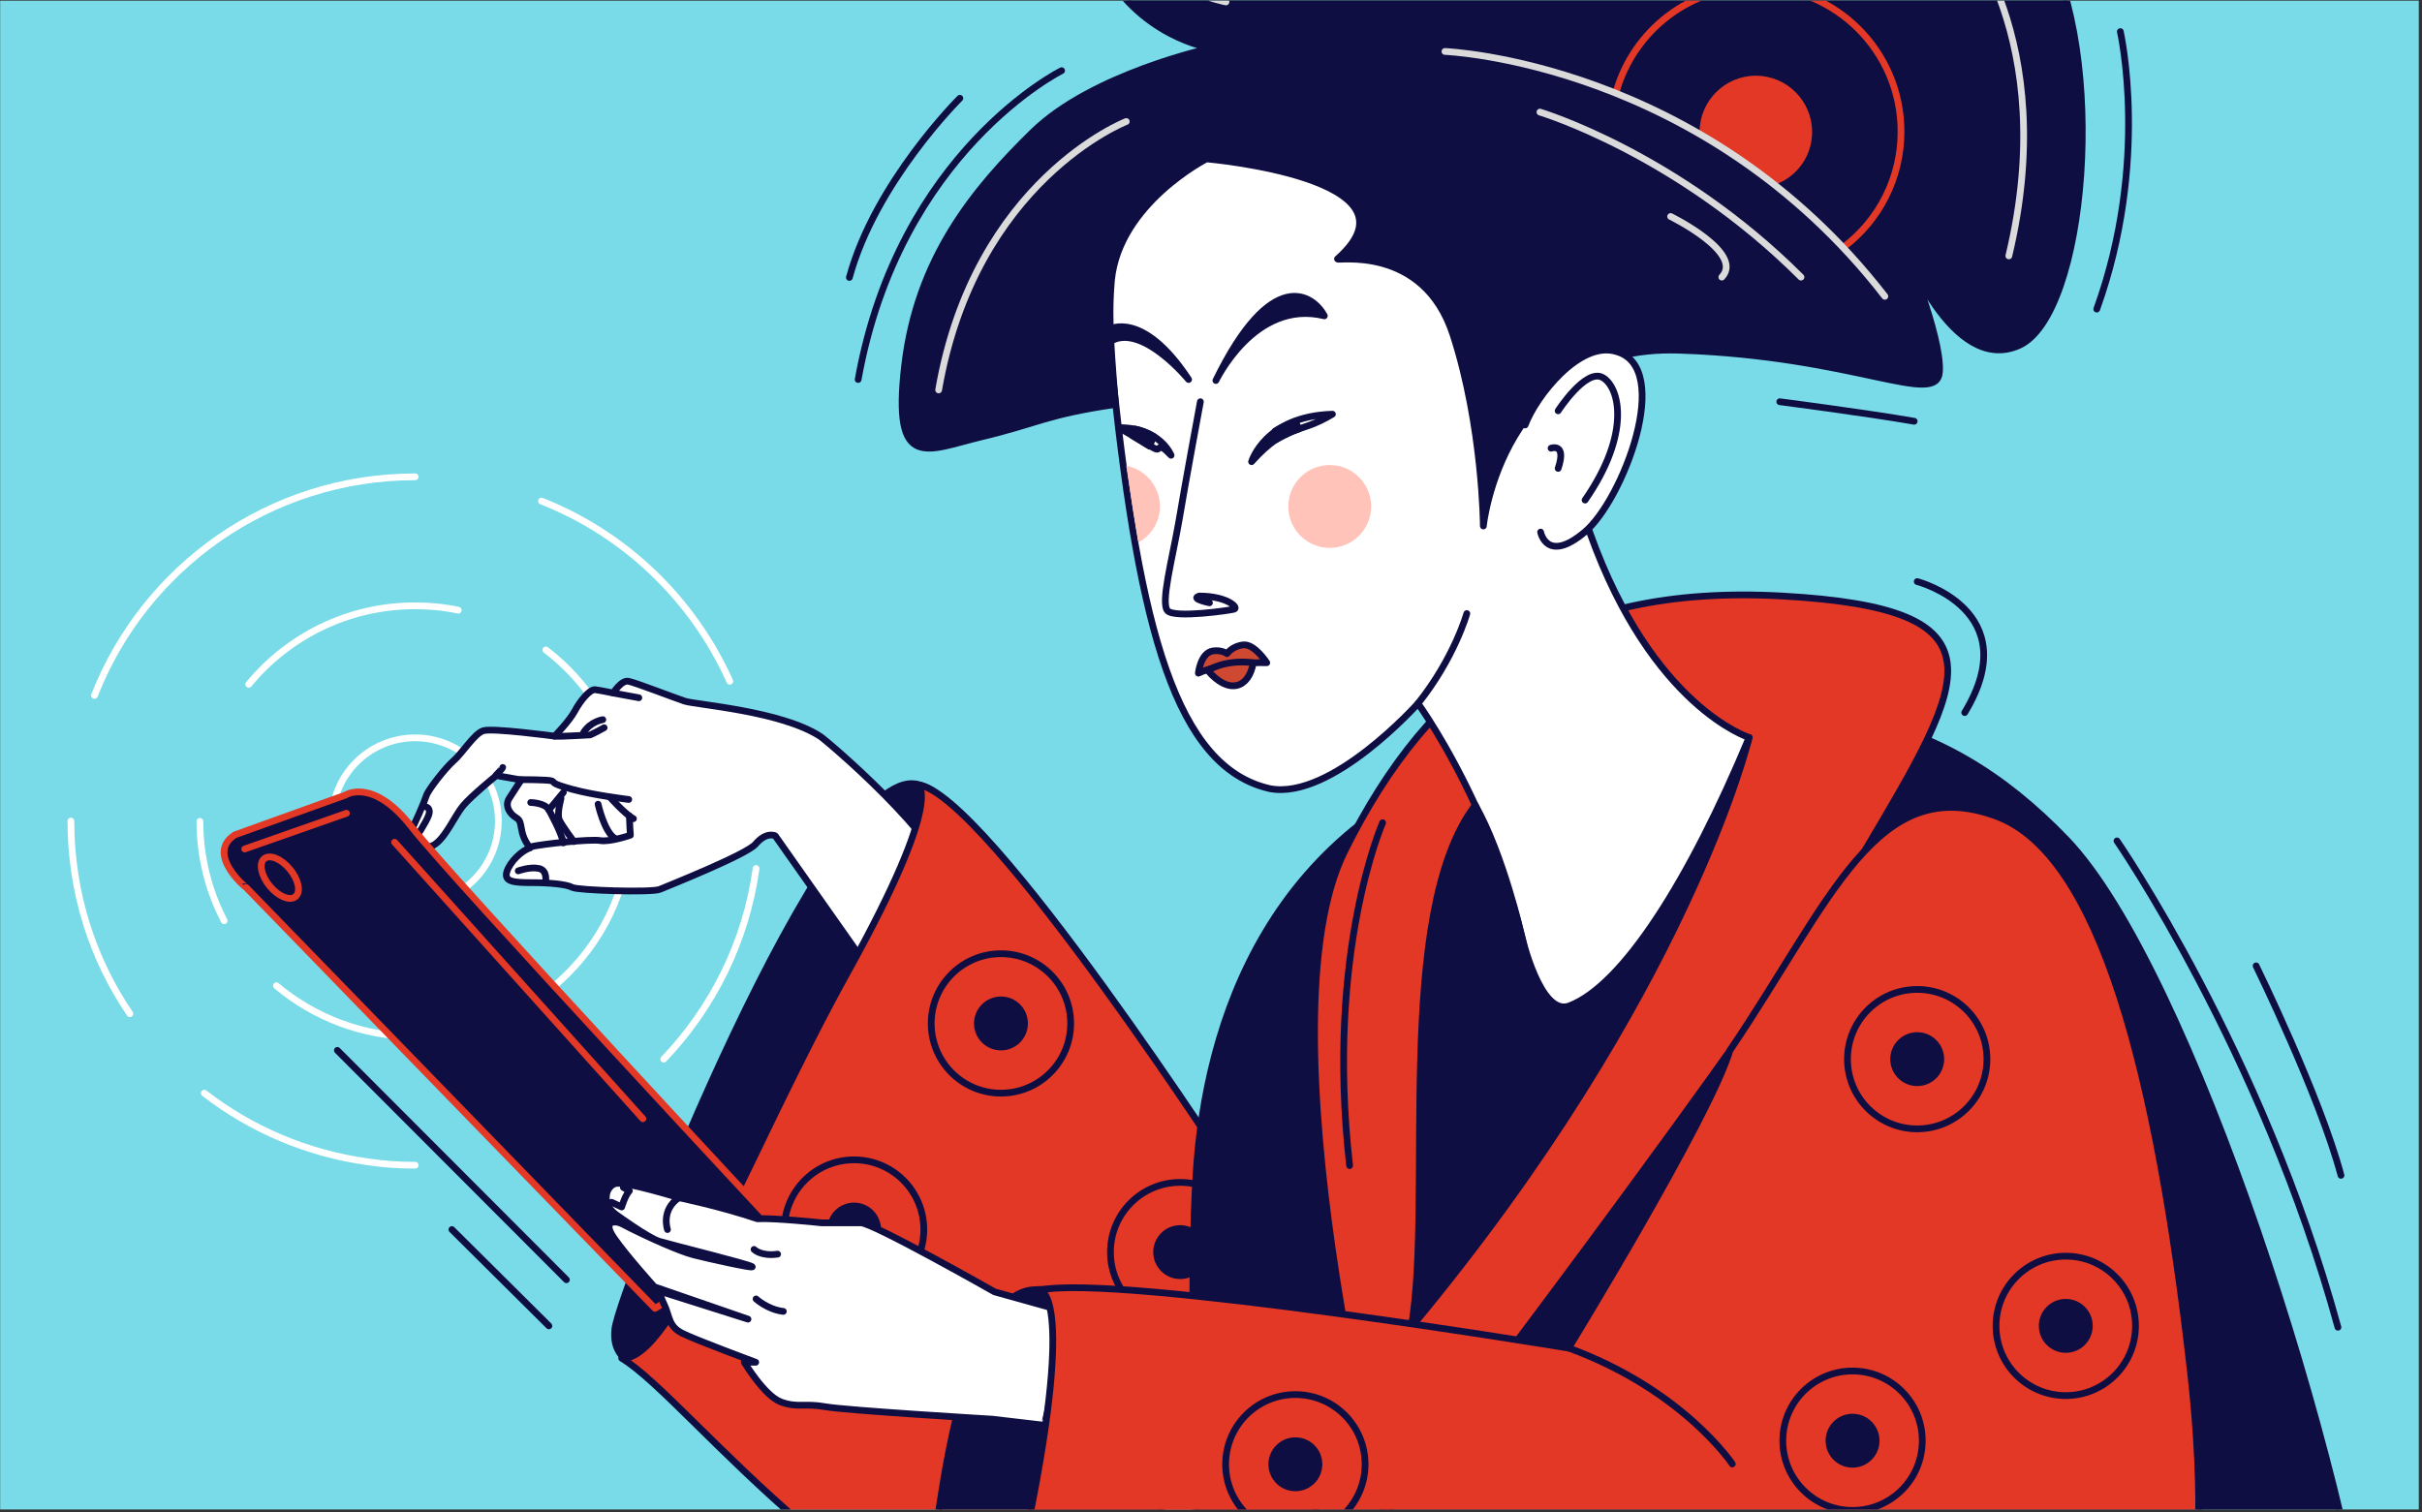 <svg width="719" height="449" viewBox="0 0 719 449" fill="none" xmlns="http://www.w3.org/2000/svg">
<rect x="0" y="0" width="719" height="449" fill="#333333" stroke="none"/>
<g clip-path="url(#clip0_11304_10410)">
<rect width="718" height="448" transform="translate(0.047 0.191)" fill="#79DBE8"/>
<path d="M162.047 192.98C177.347 204.68 187.247 223.08 187.247 243.88C187.247 279.18 158.647 307.78 123.347 307.78C107.647 307.78 93.247 302.08 82.047 292.68" stroke="white" stroke-width="2" stroke-miterlimit="10" stroke-linecap="round" stroke-linejoin="round"/>
<path d="M73.844 203.179C85.544 188.979 103.344 179.879 123.144 179.879C127.544 179.879 131.844 180.279 136.044 181.179" stroke="white" stroke-width="2" stroke-miterlimit="10" stroke-linecap="round" stroke-linejoin="round"/>
<path d="M66.544 273.379C61.944 264.579 59.344 254.479 59.344 243.879" stroke="white" stroke-width="2" stroke-miterlimit="10" stroke-linecap="round" stroke-linejoin="round"/>
<path d="M224.447 257.879C221.447 279.679 211.547 299.279 197.047 314.479" stroke="white" stroke-width="2" stroke-miterlimit="10" stroke-linecap="round" stroke-linejoin="round"/>
<path d="M160.75 148.781C185.65 158.581 205.75 177.981 216.65 202.281" stroke="white" stroke-width="2" stroke-miterlimit="10" stroke-linecap="round" stroke-linejoin="round"/>
<path d="M28.047 206.478C42.947 168.478 79.947 141.578 123.247 141.578" stroke="white" stroke-width="2" stroke-miterlimit="10" stroke-linecap="round" stroke-linejoin="round"/>
<path d="M38.547 300.981C27.447 284.681 21.047 264.981 21.047 243.781" stroke="white" stroke-width="2" stroke-miterlimit="10" stroke-linecap="round" stroke-linejoin="round"/>
<path d="M123.248 345.978C118.448 345.978 113.848 345.678 109.248 344.978C91.148 342.478 74.448 335.278 60.648 324.578" stroke="white" stroke-width="2" stroke-miterlimit="10" stroke-linecap="round" stroke-linejoin="round"/>
<path d="M123.247 268.478C136.888 268.478 147.947 257.42 147.947 243.778C147.947 230.137 136.888 219.078 123.247 219.078C109.605 219.078 98.547 230.137 98.547 243.778C98.547 257.42 109.605 268.478 123.247 268.478Z" stroke="white" stroke-width="2" stroke-miterlimit="10" stroke-linecap="round" stroke-linejoin="round"/>
<path d="M216.152 404.579C216.152 404.579 180.152 414.179 182.552 394.479C183.952 382.879 245.452 226.279 272.352 232.879C299.252 239.479 284.452 309.279 264.252 332.779C244.152 356.479 216.152 404.579 216.152 404.579Z" fill="#0F0E42" stroke="#0F0E42" stroke-width="2" stroke-miterlimit="10" stroke-linecap="round" stroke-linejoin="round"/>
<path d="M164.647 218.579C164.647 218.579 169.047 214.079 170.647 211.079C172.247 208.079 175.047 204.679 176.647 204.779C178.247 204.979 182.047 205.779 182.047 205.779C182.047 205.779 184.447 201.879 186.547 202.279C188.647 202.679 199.947 207.079 203.247 208.179C206.647 209.279 231.947 211.079 243.547 218.679C245.247 219.779 279.047 248.179 283.747 264.979C285.747 272.279 269.447 303.979 269.447 303.979L230.147 248.179C230.147 248.179 227.547 246.779 224.247 250.679C221.547 253.779 198.247 263.079 195.847 264.079C193.447 265.079 171.447 264.379 169.847 263.479C168.247 262.579 163.247 262.079 157.947 262.079C152.747 262.079 149.547 261.879 150.447 258.879C151.347 255.879 154.947 252.479 157.347 251.779C153.647 246.979 155.547 244.179 153.347 242.879C151.147 241.579 149.847 239.179 151.147 237.079C152.447 234.979 154.747 231.579 154.747 231.579L147.347 230.279C147.347 230.279 139.947 236.279 137.447 239.279C134.947 242.279 132.147 249.079 128.647 250.979C125.547 252.579 119.647 250.779 121.247 248.079C122.847 245.479 126.147 237.679 126.547 236.279C126.947 234.779 132.047 228.179 134.547 225.979C137.147 223.779 140.847 217.779 143.447 216.979C146.047 216.079 164.647 218.579 164.647 218.579Z" fill="white" stroke="#0F0E42" stroke-width="2" stroke-miterlimit="10" stroke-linecap="round" stroke-linejoin="round"/>
<path d="M126.444 239.578C126.444 239.578 128.044 239.878 127.244 242.078C126.444 244.278 123.344 248.878 123.344 248.878" stroke="#0F0E42" stroke-width="2" stroke-miterlimit="10" stroke-linecap="round" stroke-linejoin="round"/>
<path d="M149.25 227.879C149.25 228.079 147.25 230.179 147.25 230.179" stroke="#0F0E42" stroke-width="2" stroke-miterlimit="10" stroke-linecap="round" stroke-linejoin="round"/>
<path d="M154.648 231.479C154.648 231.479 162.948 231.479 163.848 231.879C164.848 232.379 163.348 232.579 169.948 234.379C176.548 236.179 186.648 237.379 186.648 237.379" stroke="#0F0E42" stroke-width="2" stroke-miterlimit="10" stroke-linecap="round" stroke-linejoin="round"/>
<path d="M179.348 216.078C179.348 216.078 175.248 218.378 174.848 218.278C174.548 218.178 166.448 218.778 164.648 218.578" stroke="#0F0E42" stroke-width="2" stroke-miterlimit="10" stroke-linecap="round" stroke-linejoin="round"/>
<path d="M161.944 261.879C161.944 261.879 162.644 258.479 160.044 257.879C157.344 257.279 153.844 258.579 153.844 258.579" stroke="#0F0E42" stroke-width="2" stroke-miterlimit="10" stroke-linecap="round" stroke-linejoin="round"/>
<path d="M167.245 235.279L162.945 240.479C162.945 240.479 166.745 247.279 167.245 250.279" stroke="#0F0E42" stroke-width="2" stroke-miterlimit="10" stroke-linecap="round" stroke-linejoin="round"/>
<path d="M157.547 238.279C157.547 238.279 161.847 238.379 162.847 240.379" stroke="#0F0E42" stroke-width="2" stroke-miterlimit="10" stroke-linecap="round" stroke-linejoin="round"/>
<path d="M166.549 237.078C166.549 237.278 165.149 241.778 166.149 243.678C167.149 245.578 170.349 249.878 170.349 249.878" stroke="#0F0E42" stroke-width="2" stroke-miterlimit="10" stroke-linecap="round" stroke-linejoin="round"/>
<path d="M177.547 238.779C177.547 238.779 179.347 246.879 182.447 248.879" stroke="#0F0E42" stroke-width="2" stroke-miterlimit="10" stroke-linecap="round" stroke-linejoin="round"/>
<path d="M181.047 236.68C181.047 236.68 185.447 241.68 188.047 243.08" stroke="#0F0E42" stroke-width="2" stroke-miterlimit="10" stroke-linecap="round" stroke-linejoin="round"/>
<path d="M186.85 242.279C186.85 242.279 186.95 245.879 187.15 247.979C187.15 247.979 181.15 250.079 178.15 249.579C175.25 249.079 160.95 250.579 157.25 251.479" stroke="#0F0E42" stroke-width="2" stroke-miterlimit="10" stroke-linecap="round" stroke-linejoin="round"/>
<path d="M182.047 205.779L189.647 207.179" stroke="#0F0E42" stroke-width="2" stroke-miterlimit="10" stroke-linecap="round" stroke-linejoin="round"/>
<path d="M178.95 213.68C178.95 213.68 175.35 214.18 173.25 217.48" stroke="#0F0E42" stroke-width="2" stroke-miterlimit="10" stroke-linecap="round" stroke-linejoin="round"/>
<path d="M272.347 232.98C272.347 232.98 281.047 235.68 251.747 288.48C222.447 341.28 199.547 404.58 184.547 403.28C205.447 415.88 256.447 488.48 338.547 506.48C406.447 521.38 433.847 232.78 410.447 244.18C366.647 265.48 367.547 351.28 367.547 351.28C367.547 351.28 292.447 234.88 272.347 232.98Z" fill="#E33825" stroke="#0F0E42" stroke-width="2" stroke-miterlimit="10" stroke-linecap="round" stroke-linejoin="round"/>
<path d="M355.048 348.979C357.748 304.079 376.448 243.379 448.048 222.579C531.748 198.279 576.648 210.979 613.448 249.279C650.248 287.579 697.248 434.979 705.448 506.579C710.848 625.179 358.348 548.779 358.348 548.779C358.348 548.779 351.648 404.379 355.048 348.979Z" fill="#0F0E42" stroke="#0F0E42" stroke-width="2" stroke-miterlimit="10" stroke-linecap="round" stroke-linejoin="round"/>
<path d="M399.151 252.781C424.651 201.381 462.251 173.181 529.251 176.981C596.251 180.781 584.151 200.981 553.951 251.981C523.751 302.981 410.951 450.281 410.951 450.281C410.951 450.281 373.651 304.081 399.151 252.781Z" fill="#E33825" stroke="#0F0E42" stroke-width="2" stroke-miterlimit="10" stroke-linecap="round" stroke-linejoin="round"/>
<path d="M354.346 30.979C351.546 32.379 322.746 41.779 330.546 113.979C338.346 186.179 348.946 227.879 377.046 234.179C395.346 237.579 420.946 208.879 420.946 208.879C420.946 208.879 454.846 255.379 457.146 315.079C506.346 267.379 519.246 218.979 519.246 218.979C519.246 218.979 490.546 209.979 472.046 158.379C453.546 106.779 466.246 112.679 466.246 112.679C466.246 112.679 447.046 -15.221 354.346 30.979Z" fill="white" stroke="#0F0E42" stroke-width="2" stroke-miterlimit="10" stroke-linecap="round" stroke-linejoin="round"/>
<path d="M371.547 137.08C371.547 137.08 375.547 123.58 395.547 122.98C385.147 129.28 381.947 125.58 371.547 137.08Z" stroke="#0F0E42" stroke-width="2" stroke-miterlimit="10" stroke-linecap="round" stroke-linejoin="round"/>
<path d="M347.647 135.181C347.647 135.181 344.447 126.881 332.047 126.981C336.847 129.581 341.447 132.581 343.047 133.281C344.647 133.981 343.447 130.781 347.647 135.181Z" stroke="#0F0E42" stroke-width="2" stroke-miterlimit="10" stroke-linecap="round" stroke-linejoin="round"/>
<path d="M360.948 112.978C360.748 113.478 372.248 88.678 393.148 93.778C389.748 87.478 377.548 78.978 360.948 112.978Z" fill="#0F0E42" stroke="#0F0E42" stroke-width="2" stroke-miterlimit="10" stroke-linecap="round" stroke-linejoin="round"/>
<path d="M352.85 112.681C352.85 112.681 338.75 95.481 329.45 101.481C329.25 97.781 329.25 97.781 329.25 97.781C329.25 97.781 339.15 91.881 352.85 112.681Z" fill="#0F0E42" stroke="#0F0E42" stroke-width="2" stroke-miterlimit="10" stroke-linecap="round" stroke-linejoin="round"/>
<path d="M356.347 119.281C356.347 119.281 351.847 143.481 349.947 154.881C347.947 166.281 344.447 179.181 346.647 181.381C348.847 183.581 364.847 181.281 366.347 180.881C367.847 180.481 364.347 176.981 356.047 176.981C353.147 177.781 359.047 178.981 359.047 178.981" stroke="#0F0E42" stroke-width="2" stroke-miterlimit="10" stroke-linecap="round" stroke-linejoin="round"/>
<path d="M397.05 76.878C396.15 77.678 422.55 72.278 431.35 99.378C440.15 126.478 440.35 156.178 440.35 156.178C440.35 156.178 445.85 102.278 498.35 103.978C550.85 105.678 575.05 120.978 575.75 110.378C576.45 99.778 564.95 72.378 564.95 72.378C564.95 72.378 579.35 111.478 599.35 102.578C619.35 93.678 625.95 16.378 606.45 -17.722C583.05 -58.722 547.15 -80.822 493.35 -94.422C405.05 -116.622 307.85 -49.222 326.35 -11.822C337.75 11.178 359.55 14.278 359.55 14.278C359.55 14.278 324.35 21.878 306.65 39.178C288.95 56.478 272.25 76.878 268.55 108.578C264.85 140.278 275.15 133.578 291.45 129.678C307.85 125.778 310.55 123.078 331.15 120.078C329.25 97.878 329.25 91.678 329.95 83.178C332.25 60.378 358.15 47.178 358.15 47.178C358.15 47.178 424.25 52.878 397.05 76.878Z" fill="#0F0E42" stroke="#0F0E42" stroke-width="2" stroke-miterlimit="10" stroke-linecap="round" stroke-linejoin="round"/>
<path d="M378.547 127.978L378.747 130.578C378.747 130.578 382.347 128.478 385.547 127.378C384.947 125.978 384.547 125.078 384.547 125.078C384.547 125.078 381.147 126.378 378.547 127.978Z" fill="#0F0E42" stroke="#0F0E42" stroke-width="2" stroke-miterlimit="10" stroke-linecap="round" stroke-linejoin="round"/>
<path d="M336.847 127.379L336.047 129.279L341.247 132.479L342.447 129.579C342.547 129.579 339.447 127.779 336.847 127.379Z" fill="#0F0E42" stroke="#0F0E42" stroke-width="2" stroke-miterlimit="10" stroke-linecap="round" stroke-linejoin="round"/>
<path d="M355.75 199.88C355.75 199.88 356.35 193.88 360.05 193.28C362.65 192.88 364.25 194.08 364.25 194.08C364.25 194.08 365.85 191.78 369.15 191.48C372.45 191.18 376.05 196.78 376.05 196.78C376.05 196.78 363.45 196.28 355.75 199.88Z" fill="#CF4832" stroke="#0F0E42" stroke-width="2" stroke-miterlimit="10" stroke-linecap="round" stroke-linejoin="round"/>
<path d="M358.547 199.082C358.547 199.082 363.547 195.682 372.047 196.782C370.747 204.382 364.747 206.382 358.547 199.082Z" fill="#CF4832" stroke="#0F0E42" stroke-width="2" stroke-miterlimit="10" stroke-linecap="round" stroke-linejoin="round"/>
<path d="M519.245 218.98C519.245 218.98 501.345 295.08 418.945 394.08C425.545 355.68 413.445 271.28 437.945 239.08C446.245 253.68 451.645 277.58 451.645 277.58C451.645 277.58 457.145 301.88 465.845 298.68C481.745 292.68 501.645 261.28 519.245 218.98Z" fill="#0F0E42" stroke="#0F0E42" stroke-width="2" stroke-miterlimit="10" stroke-linecap="round" stroke-linejoin="round"/>
<path d="M457.35 157.982C457.35 157.982 459.15 167.482 470.45 157.982C481.75 148.482 496.85 109.082 479.85 104.382C468.95 100.982 455.85 117.782 452.75 126.182" fill="white"/>
<path d="M457.35 157.982C457.35 157.982 459.15 167.482 470.45 157.982C481.75 148.482 496.85 109.082 479.85 104.382C468.95 100.982 455.85 117.782 452.75 126.182" stroke="#0F0E42" stroke-width="2" stroke-miterlimit="10" stroke-linecap="round" stroke-linejoin="round"/>
<path d="M462.547 121.981C462.547 121.981 470.747 109.281 475.747 112.081C480.747 114.881 484.347 128.581 470.547 148.481" fill="white"/>
<path d="M462.547 121.981C462.547 121.981 470.747 109.281 475.747 112.081C480.747 114.881 484.347 128.581 470.547 148.481" stroke="#0F0E42" stroke-width="2" stroke-miterlimit="10" stroke-linecap="round" stroke-linejoin="round"/>
<path d="M460.453 133.081C460.453 133.081 465.153 131.381 462.553 139.081L460.453 133.081Z" fill="white"/>
<path d="M460.453 133.081C460.453 133.081 465.153 131.381 462.553 139.081" stroke="#0F0E42" stroke-width="2" stroke-miterlimit="10" stroke-linecap="round" stroke-linejoin="round"/>
<path d="M394.745 162.678C401.538 162.678 407.045 157.171 407.045 150.378C407.045 143.585 401.538 138.078 394.745 138.078C387.952 138.078 382.445 143.585 382.445 150.378C382.445 157.171 387.952 162.678 394.745 162.678Z" fill="#FFC3BA"/>
<path d="M344.344 150.381C344.344 144.381 340.044 139.381 334.344 138.281C335.444 145.681 336.644 153.381 337.944 161.081C341.744 158.981 344.344 154.981 344.344 150.381Z" fill="#FFC3BA"/>
<path d="M435.445 182.18C435.445 182.18 431.745 195.38 420.945 208.88L435.445 182.18Z" fill="white"/>
<path d="M435.445 182.18C435.445 182.18 431.745 195.38 420.945 208.88" stroke="#0F0E42" stroke-width="2" stroke-miterlimit="10" stroke-linecap="round" stroke-linejoin="round"/>
<path d="M315.15 20.98C315.15 20.98 266.95 44.88 254.75 112.68" stroke="#0F0E42" stroke-width="2" stroke-miterlimit="10" stroke-linecap="round" stroke-linejoin="round"/>
<path d="M528.344 119.281C528.344 119.281 553.844 122.581 568.244 125.081" stroke="#0F0E42" stroke-width="2" stroke-miterlimit="10" stroke-linecap="round" stroke-linejoin="round"/>
<path d="M284.948 29.18C284.948 29.18 259.848 54.08 252.148 82.38" stroke="#0F0E42" stroke-width="2" stroke-miterlimit="10" stroke-linecap="round" stroke-linejoin="round"/>
<path d="M629.445 9.379C629.445 9.379 638.245 47.979 622.445 91.779" stroke="#0F0E42" stroke-width="2" stroke-miterlimit="10" stroke-linecap="round" stroke-linejoin="round"/>
<path d="M569.148 172.68C569.148 172.68 601.648 181.18 583.248 211.58" stroke="#0F0E42" stroke-width="2" stroke-miterlimit="10" stroke-linecap="round" stroke-linejoin="round"/>
<path d="M628.445 249.68C628.445 249.68 671.545 311.98 694.045 394.08" stroke="#0F0E42" stroke-width="2" stroke-miterlimit="10" stroke-linecap="round" stroke-linejoin="round"/>
<path d="M457.148 33.281C457.148 33.281 497.848 45.481 534.648 82.281" stroke="#DADADA" stroke-width="2" stroke-miterlimit="10" stroke-linecap="round" stroke-linejoin="round"/>
<path d="M495.945 64.281C495.945 64.281 517.945 75.081 511.145 82.281" stroke="#DADADA" stroke-width="2" stroke-miterlimit="10" stroke-linecap="round" stroke-linejoin="round"/>
<path d="M334.348 36.078C334.348 36.078 289.448 53.478 278.648 115.778" stroke="#DADADA" stroke-width="2" stroke-miterlimit="10" stroke-linecap="round" stroke-linejoin="round"/>
<path d="M581.445 -22.621C581.445 -22.621 611.845 11.179 596.345 75.979" stroke="#DADADA" stroke-width="2" stroke-miterlimit="10" stroke-linecap="round" stroke-linejoin="round"/>
<path d="M100.148 311.879L168.148 379.979" stroke="#0F0E42" stroke-width="2" stroke-miterlimit="10" stroke-linecap="round" stroke-linejoin="round"/>
<path d="M297.145 324.58C308.578 324.58 317.845 315.312 317.845 303.88C317.845 292.447 308.578 283.18 297.145 283.18C285.713 283.18 276.445 292.447 276.445 303.88C276.445 315.312 285.713 324.58 297.145 324.58Z" stroke="#0F0E42" stroke-width="2" stroke-miterlimit="10" stroke-linecap="round" stroke-linejoin="round"/>
<path d="M297.148 311.879C301.567 311.879 305.148 308.297 305.148 303.879C305.148 299.461 301.567 295.879 297.148 295.879C292.73 295.879 289.148 299.461 289.148 303.879C289.148 308.297 292.73 311.879 297.148 311.879Z" fill="#0F0E42"/>
<path d="M350.348 392.478C361.781 392.478 371.048 383.21 371.048 371.778C371.048 360.346 361.781 351.078 350.348 351.078C338.916 351.078 329.648 360.346 329.648 371.778C329.648 383.21 338.916 392.478 350.348 392.478Z" stroke="#0F0E42" stroke-width="2" stroke-miterlimit="10" stroke-linecap="round" stroke-linejoin="round"/>
<path d="M350.352 379.777C354.77 379.777 358.352 376.196 358.352 371.777C358.352 367.359 354.77 363.777 350.352 363.777C345.933 363.777 342.352 367.359 342.352 371.777C342.352 376.196 345.933 379.777 350.352 379.777Z" fill="#0F0E42"/>
<path d="M253.544 385.779C264.976 385.779 274.244 376.511 274.244 365.079C274.244 353.647 264.976 344.379 253.544 344.379C242.111 344.379 232.844 353.647 232.844 365.079C232.844 376.511 242.111 385.779 253.544 385.779Z" stroke="#0F0E42" stroke-width="2" stroke-miterlimit="10" stroke-linecap="round" stroke-linejoin="round"/>
<path d="M253.547 373.078C257.965 373.078 261.547 369.496 261.547 365.078C261.547 360.66 257.965 357.078 253.547 357.078C249.129 357.078 245.547 360.66 245.547 365.078C245.547 369.496 249.129 373.078 253.547 373.078Z" fill="#0F0E42"/>
<path d="M291.35 575.578C291.35 575.578 272.35 581.478 271.55 568.078C270.75 554.678 272.15 385.878 306.55 382.978C354.05 379.078 349.85 462.678 334.85 495.578C319.95 528.478 291.35 575.578 291.35 575.578Z" fill="#0F0E42" stroke="#0F0E42" stroke-width="2" stroke-miterlimit="10" stroke-linecap="round" stroke-linejoin="round"/>
<path d="M69.746 247.879L102.546 236.079C102.546 236.079 110.646 230.679 122.246 245.579C133.846 260.479 232.046 365.779 232.046 365.779L194.446 388.479L73.046 263.479C72.946 263.579 60.946 253.479 69.746 247.879Z" fill="#0F0E42" stroke="#E33825" stroke-width="2" stroke-miterlimit="10" stroke-linecap="round" stroke-linejoin="round"/>
<path d="M72.648 252.079L102.848 241.479" stroke="#E33825" stroke-width="2" stroke-miterlimit="10" stroke-linecap="round" stroke-linejoin="round"/>
<path d="M117.148 250.078L190.848 332.178" stroke="#E33825" stroke-width="2" stroke-miterlimit="10" stroke-linecap="round" stroke-linejoin="round"/>
<path d="M87.713 266.24C89.377 264.872 88.651 261.238 86.091 258.124C83.531 255.009 80.106 253.593 78.442 254.961C76.778 256.329 77.505 259.962 80.065 263.077C82.625 266.191 86.049 267.607 87.713 266.24Z" stroke="#E33825" stroke-width="2" stroke-miterlimit="10" stroke-linecap="round" stroke-linejoin="round"/>
<path d="M312.447 388.379L295.247 383.579C295.247 383.579 259.147 363.079 255.547 363.079C251.947 363.079 243.847 363.079 243.847 363.079C243.847 363.079 229.847 361.579 224.847 361.879C213.547 358.079 201.347 355.579 201.347 355.579C201.347 355.579 186.047 350.879 182.947 351.379C179.947 351.879 178.147 357.279 182.947 360.679C182.947 360.679 192.447 367.579 195.747 368.579C199.047 369.579 222.047 375.279 223.247 376.079C224.447 376.879 209.747 373.579 205.847 372.579C201.947 371.579 192.547 367.479 184.647 363.379C182.747 362.379 178.547 362.279 182.347 367.679C186.147 373.079 194.247 382.079 194.247 382.079L222.047 391.679L196.147 383.479C196.147 383.479 195.447 383.779 197.147 387.279C198.847 390.779 198.347 393.779 202.547 395.879C206.747 397.979 224.347 404.479 224.347 404.479H220.947C220.947 404.479 226.947 414.479 231.847 416.279C236.747 418.079 238.847 416.579 244.947 417.679C250.947 418.779 294.547 421.379 294.547 421.379L309.947 423.179C310.147 423.079 316.547 398.079 312.447 388.379Z" fill="white" stroke="#0F0E42" stroke-width="2" stroke-miterlimit="10" stroke-linecap="round" stroke-linejoin="round"/>
<path d="M308.647 383.079C308.647 383.079 319.247 382.979 305.447 451.479C291.647 519.979 276.547 577.079 276.547 577.079C276.547 577.079 365.847 590.179 462.947 595.879C600.147 603.879 666.747 552.379 650.247 407.079C640.247 318.979 623.547 253.579 592.447 242.279C556.947 229.379 543.647 267.379 513.547 311.879C507.447 332.079 465.647 400.279 465.647 400.279C465.647 400.279 331.447 378.079 308.647 383.079Z" fill="#E33825" stroke="#0F0E42" stroke-width="2" stroke-miterlimit="10" stroke-linecap="round" stroke-linejoin="round"/>
<path d="M465.75 400.279C499.75 412.779 514.25 434.679 514.25 434.679" stroke="#0F0E42" stroke-width="2" stroke-miterlimit="10" stroke-linecap="round" stroke-linejoin="round"/>
<path d="M198.151 365.08C198.151 365.08 196.151 359.38 201.451 355.68" stroke="#0F0E42" stroke-width="2" stroke-miterlimit="10" stroke-linecap="round" stroke-linejoin="round"/>
<path d="M181.547 356.978L184.547 358.378C184.547 358.378 185.547 354.978 186.847 353.578C185.047 352.578 185.047 352.578 185.047 352.578" stroke="#0F0E42" stroke-width="2" stroke-miterlimit="10" stroke-linecap="round" stroke-linejoin="round"/>
<path d="M223.844 370.98C223.844 370.98 225.844 373.08 230.844 372.38" stroke="#0F0E42" stroke-width="2" stroke-miterlimit="10" stroke-linecap="round" stroke-linejoin="round"/>
<path d="M224.445 385.68C224.445 385.68 227.945 388.88 232.545 389.38" stroke="#0F0E42" stroke-width="2" stroke-miterlimit="10" stroke-linecap="round" stroke-linejoin="round"/>
<path d="M569.145 335.181C580.578 335.181 589.845 325.914 589.845 314.481C589.845 303.049 580.578 293.781 569.145 293.781C557.713 293.781 548.445 303.049 548.445 314.481C548.445 325.914 557.713 335.181 569.145 335.181Z" stroke="#0F0E42" stroke-width="2" stroke-miterlimit="10" stroke-linecap="round" stroke-linejoin="round"/>
<path d="M569.148 322.48C573.567 322.48 577.148 318.899 577.148 314.48C577.148 310.062 573.567 306.48 569.148 306.48C564.73 306.48 561.148 310.062 561.148 314.48C561.148 318.899 564.73 322.48 569.148 322.48Z" fill="#0F0E42"/>
<path d="M479.844 27.081C485.044 9.08 501.644 -4.02 521.244 -4.02C545.044 -4.02 564.344 15.28 564.344 39.081C564.344 52.98 557.744 65.38 547.544 73.18" stroke="#E33825" stroke-width="2" stroke-miterlimit="10" stroke-linecap="round" stroke-linejoin="round"/>
<path d="M537.947 39.181C537.947 46.281 533.547 52.281 527.347 54.681C524.247 53.181 514.747 44.281 504.547 39.181C504.547 29.98 512.047 22.48 521.247 22.48C530.447 22.48 537.947 29.98 537.947 39.181Z" fill="#E33825"/>
<path d="M613.247 414.38C624.679 414.38 633.947 405.113 633.947 393.68C633.947 382.248 624.679 372.98 613.247 372.98C601.815 372.98 592.547 382.248 592.547 393.68C592.547 405.113 601.815 414.38 613.247 414.38Z" stroke="#0F0E42" stroke-width="2" stroke-miterlimit="10" stroke-linecap="round" stroke-linejoin="round"/>
<path d="M613.25 401.68C617.668 401.68 621.25 398.098 621.25 393.68C621.25 389.261 617.668 385.68 613.25 385.68C608.832 385.68 605.25 389.261 605.25 393.68C605.25 398.098 608.832 401.68 613.25 401.68Z" fill="#0F0E42"/>
<path d="M549.95 448.478C561.382 448.478 570.65 439.21 570.65 427.778C570.65 416.346 561.382 407.078 549.95 407.078C538.518 407.078 529.25 416.346 529.25 427.778C529.25 439.21 538.518 448.478 549.95 448.478Z" stroke="#0F0E42" stroke-width="2" stroke-miterlimit="10" stroke-linecap="round" stroke-linejoin="round"/>
<path d="M549.953 435.777C554.371 435.777 557.953 432.196 557.953 427.777C557.953 423.359 554.371 419.777 549.953 419.777C545.535 419.777 541.953 423.359 541.953 427.777C541.953 432.196 545.535 435.777 549.953 435.777Z" fill="#0F0E42"/>
<path d="M384.544 455.478C395.976 455.478 405.244 446.21 405.244 434.778C405.244 423.346 395.976 414.078 384.544 414.078C373.111 414.078 363.844 423.346 363.844 434.778C363.844 446.21 373.111 455.478 384.544 455.478Z" stroke="#0F0E42" stroke-width="2" stroke-miterlimit="10" stroke-linecap="round" stroke-linejoin="round"/>
<path d="M384.547 442.777C388.965 442.777 392.547 439.196 392.547 434.777C392.547 430.359 388.965 426.777 384.547 426.777C380.129 426.777 376.547 430.359 376.547 434.777C376.547 439.196 380.129 442.777 384.547 442.777Z" fill="#0F0E42"/>
<path d="M134.148 365.078L162.948 393.678" stroke="#0F0E42" stroke-width="2" stroke-miterlimit="10" stroke-linecap="round" stroke-linejoin="round"/>
<path d="M383.545 -66.621C383.545 -66.621 332.045 -41.321 339.045 -17.921C343.545 -3.121 363.945 0.579 363.945 0.579" stroke="#DADADA" stroke-width="2" stroke-miterlimit="10" stroke-linecap="round" stroke-linejoin="round"/>
<path d="M669.75 286.781C669.75 286.781 688.65 325.381 694.95 348.981" stroke="#0F0E42" stroke-width="2" stroke-miterlimit="10" stroke-linecap="round" stroke-linejoin="round"/>
<path d="M428.945 15.281C428.945 15.281 505.545 18.281 559.545 87.981" stroke="#DADADA" stroke-width="2" stroke-miterlimit="10" stroke-linecap="round" stroke-linejoin="round"/>
<path d="M410.452 244.281C410.452 244.281 393.452 282.781 400.652 346.081" stroke="#0F0E42" stroke-width="2" stroke-miterlimit="10" stroke-linecap="round" stroke-linejoin="round"/>
</g>
<defs>
<clipPath id="clip0_11304_10410">
<rect width="718" height="448" fill="white" transform="translate(0.047 0.191)"/>
</clipPath>
</defs>
</svg>
